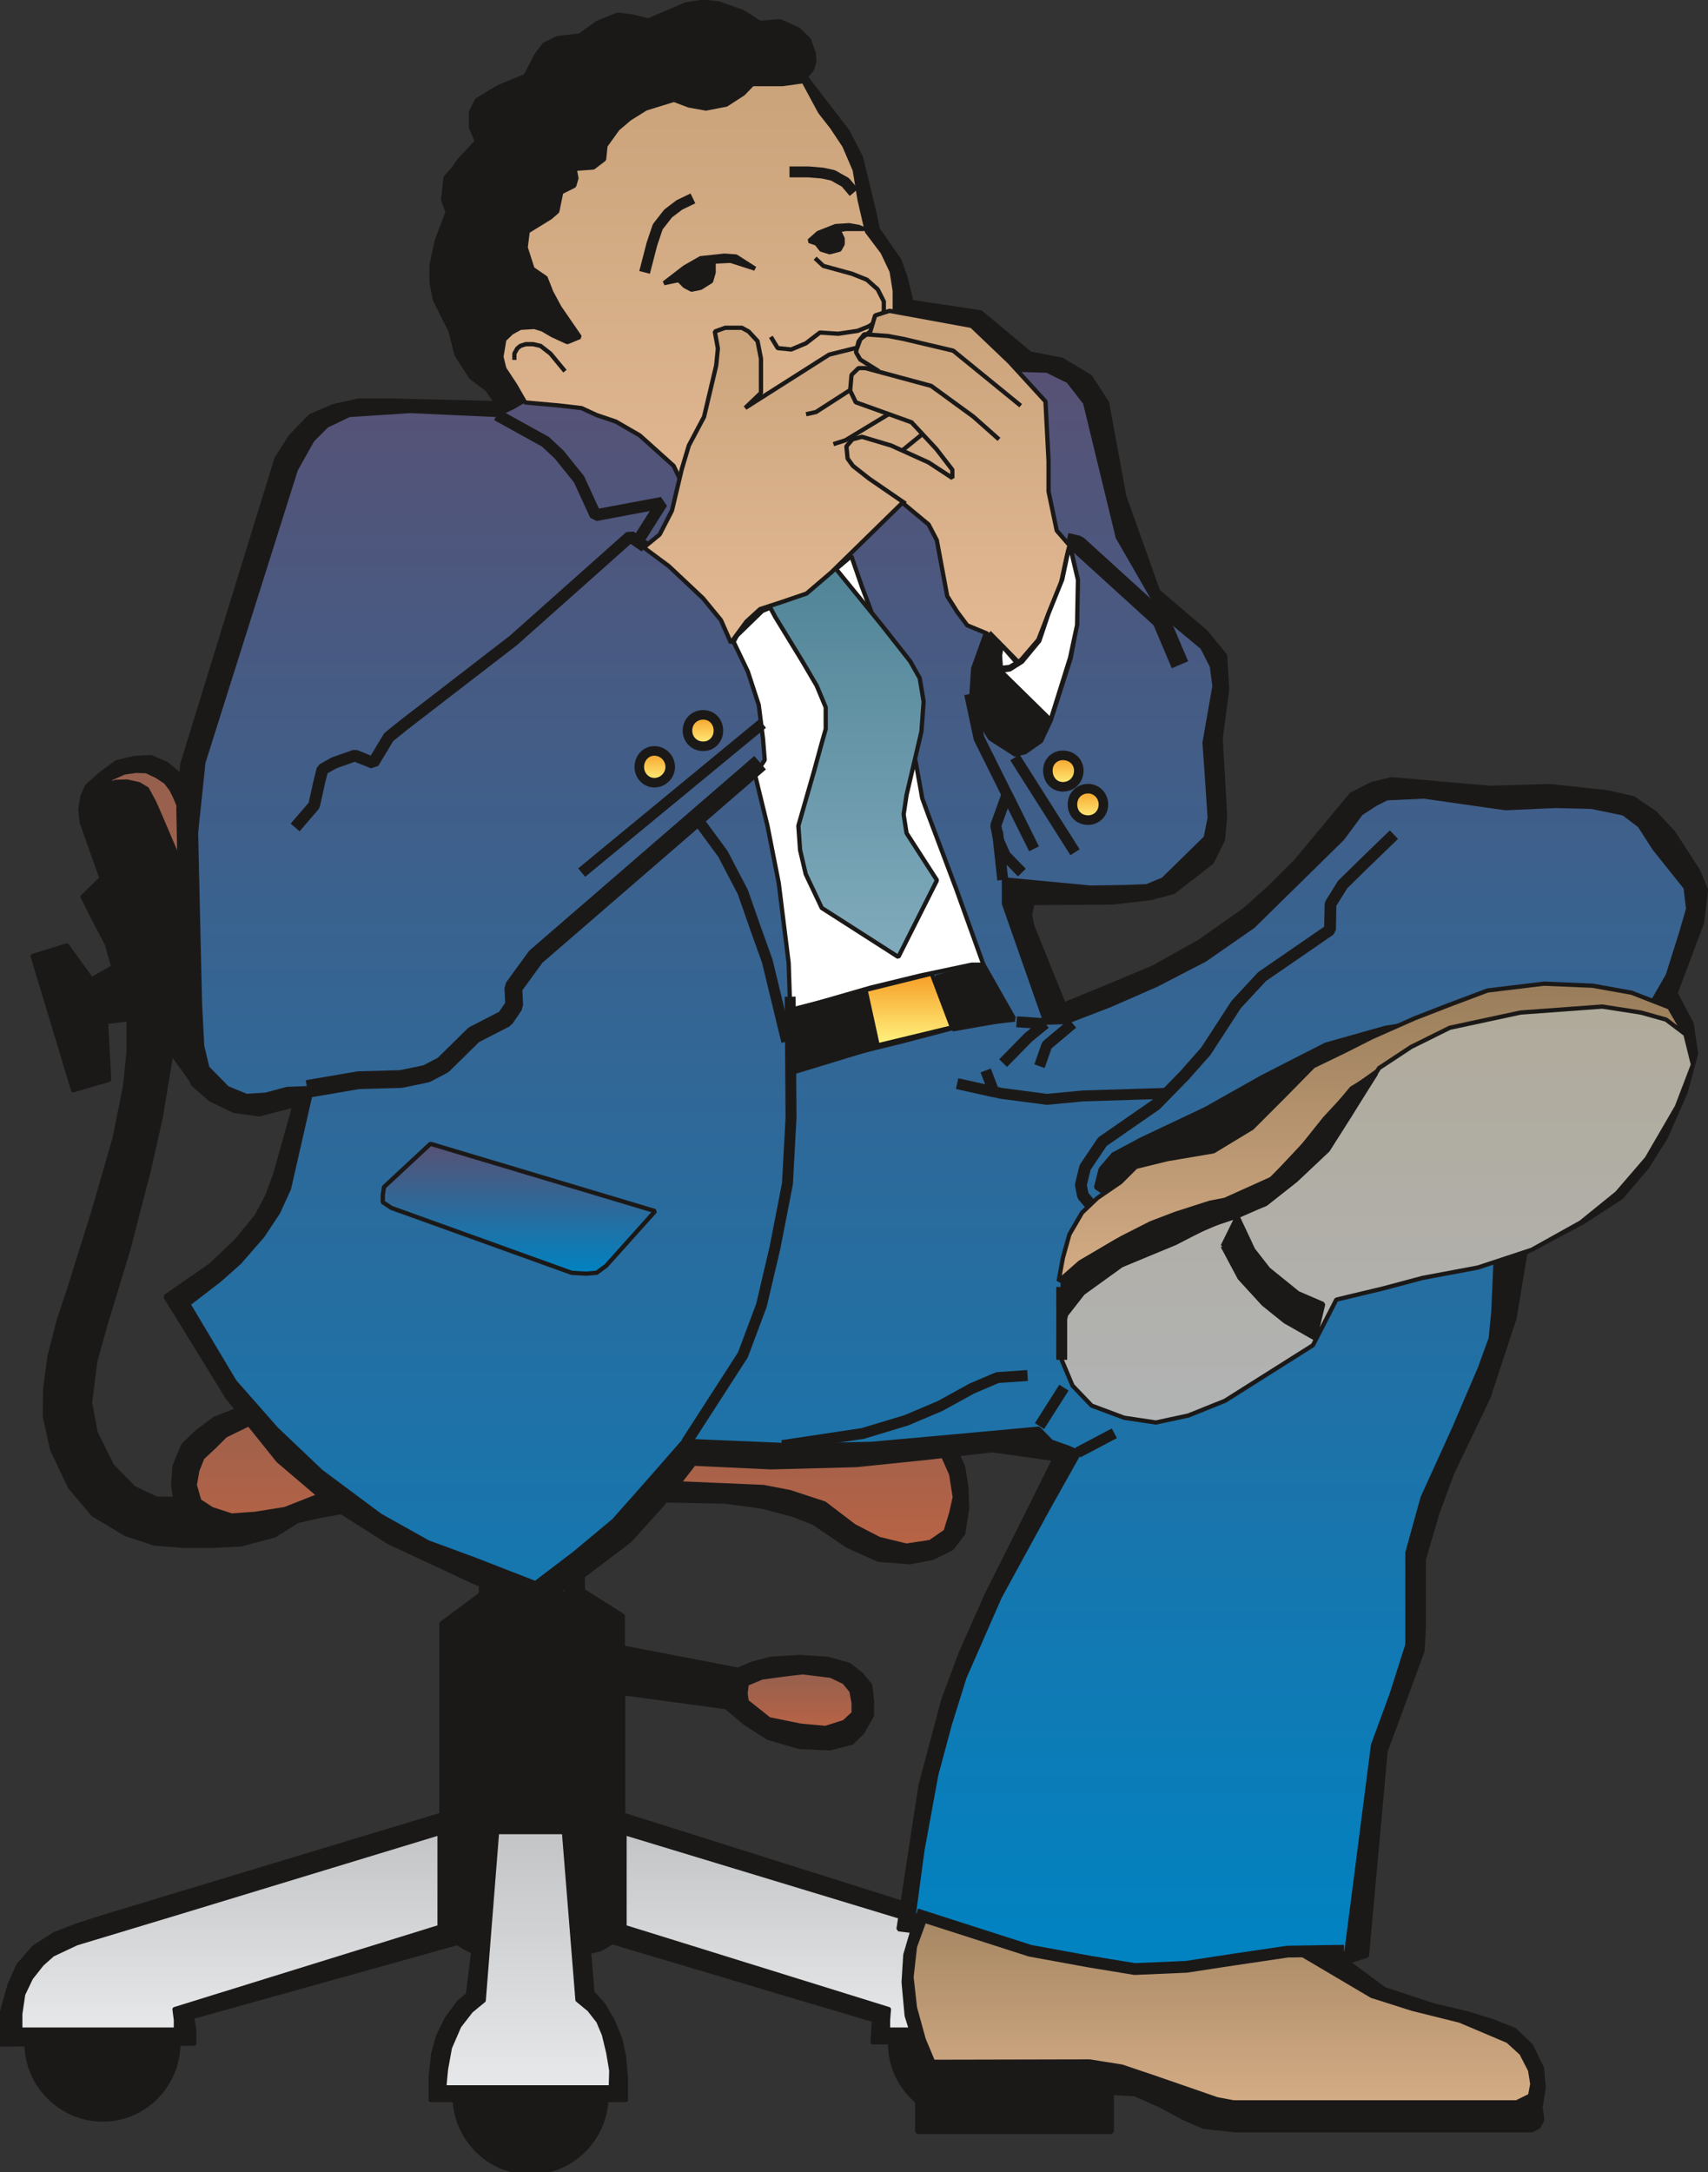 <svg xmlns="http://www.w3.org/2000/svg" xml:space="preserve" width="99.95mm" height="127.1mm" fill-rule="evenodd" stroke-linejoin="round" stroke-width="28.222" preserveAspectRatio="xMidYMid" version="1.2" viewBox="0 0 9995 12710"><rect x="0" y="0" width="9995" height="12710" fill="#333333" stroke="none"/><defs class="ClipPathGroup"><clipPath id="a" clipPathUnits="userSpaceOnUse"><path d="M0 0h9995v12710H0z"/></clipPath></defs><g class="SlideGroup"><g class="Slide" clip-path="url(#a)"><g class="Page"><g class="com.sun.star.drawing.ClosedBezierShape"><path fill="none" d="M156 11510h888v893H156z" class="BoundingBox"/><defs><linearGradient id="b" x1="599" x2="599" y1="12401" y2="11511" gradientUnits="userSpaceOnUse"><stop offset="0" style="stop-color:#1b1918"/><stop offset="1" style="stop-color:#1b1918"/></linearGradient></defs><path d="m1042 11956-2 45-7 44-11 43-15 41-18 39-22 36-26 35-28 31-32 29-33 26-37 22-38 19-41 15-42 11-43 7-45 2-45-2-44-7-43-11-41-15-39-19-36-22-35-26-31-29-29-31-26-35-22-36-19-39-15-41-11-43-7-44-2-45 2-45 7-44 11-43 15-41 19-39 22-36 26-35 29-31 31-29 35-26 36-22 39-19 41-15 43-11 44-7 45-2 45 2 43 7 42 11 41 15 38 19 37 22 33 26 32 29 28 31 26 35 22 36 18 39 15 41 11 43 7 44 2 45Z" style="fill:url(#b)"/><path fill="none" stroke="#1B1918" d="M1042 11956c0 245-198 445-440 445-245 0-445-200-445-445s200-445 445-445c242 0 440 200 440 445Z"/></g><g class="com.sun.star.drawing.ClosedBezierShape"><path fill="none" d="M5209 11510h890v893h-890z" class="BoundingBox"/><defs><linearGradient id="c" x1="5653" x2="5653" y1="12401" y2="11511" gradientUnits="userSpaceOnUse"><stop offset="0" style="stop-color:#1b1918"/><stop offset="1" style="stop-color:#1b1918"/></linearGradient></defs><path d="m6097 11956-2 45-7 44-11 43-15 41-18 39-23 36-25 35-28 31-32 29-34 26-36 22-39 19-41 15-42 11-44 7-45 2-45-2-44-7-43-11-41-15-39-19-36-22-35-26-31-29-29-31-26-35-22-36-19-39-15-41-11-43-7-44-2-45 2-45 7-44 11-43 15-41 19-39 22-36 26-35 29-31 31-29 35-26 36-22 39-19 41-15 43-11 44-7 45-2 45 2 44 7 42 11 41 15 39 19 36 22 34 26 32 29 28 31 25 35 23 36 18 39 15 41 11 43 7 44 2 45Z" style="fill:url(#c)"/><path fill="none" stroke="#1B1918" d="M6097 11956c0 245-198 445-442 445-245 0-445-200-445-445s200-445 445-445c244 0 442 200 442 445Z"/></g><g class="com.sun.star.drawing.ClosedBezierShape"><path fill="none" d="M2661 11823h888v890h-888z" class="BoundingBox"/><defs><linearGradient id="d" x1="3104" x2="3104" y1="12710" y2="11823" gradientUnits="userSpaceOnUse"><stop offset="0" style="stop-color:#1b1918"/><stop offset="1" style="stop-color:#1b1918"/></linearGradient></defs><path d="m3547 12265-2 45-7 45-11 42-15 41-18 39-23 37-25 34-29 32-31 29-34 25-37 23-38 19-41 15-43 11-44 7-45 2-45-2-44-7-42-11-41-15-39-19-36-23-34-25-31-29-29-32-25-34-23-37-18-39-15-41-11-42-7-45-2-45 2-45 7-44 11-42 15-40 18-39 23-36 25-34 29-32 31-28 34-26 36-22 39-18 41-15 42-11 44-7 45-2 45 2 44 7 43 11 41 15 38 18 37 22 34 26 31 28 29 32 25 34 23 36 18 39 15 40 11 42 7 44 2 45Z" style="fill:url(#d)"/><path fill="none" stroke="#1B1918" d="M3547 12265c0 245-198 446-443 446-244 0-442-201-442-446 0-243 198-441 442-441 245 0 443 198 443 441Z"/></g><g class="com.sun.star.drawing.PolyPolygonShape"><path fill="none" d="M-1 8584h6186v3705H-1z" class="BoundingBox"/><defs><linearGradient id="e" x1="3091" x2="3091" y1="12287" y2="8585" gradientUnits="userSpaceOnUse"><stop offset="0" style="stop-color:#1b1918"/><stop offset="1" style="stop-color:#1b1918"/></linearGradient></defs><path d="m0 11962 10-178 48-170 51-114 91-104 120-77 132-51 152-49 1981-599V9501l231-172v-744h593v723l234 148v186l676 130 86-36 107-28 167-10 163 10 127 36 71 56 51 63 10 92v83l-56 99-61 59-127 33-178-8-183-53-134-86-112-94-605-82v714l2213 699 114 51 71 66 69 94 40 94 23 99 8 84v142H5108l8-129-1534-457-66 40-71 18 20 239 64 71 55 94 44 107 22 101 11 127v127H2522v-134l15-137 28-100 51-104 71-96 53-43 31-252-54-28-40-25-1555 434 13 76v79l-1135 5Z" style="fill:url(#e)"/><path fill="none" stroke="#1B1918" d="m0 11962 10-178 48-170 51-114 91-104 120-77 132-51 152-49 1981-599V9501l231-172v-744h593v723l234 148v186l676 130 86-36 107-28 167-10 163 10 127 36 71 56 51 63 10 92v83l-56 99-61 59-127 33-178-8-183-53-134-86-112-94-605-82v714l2213 699 114 51 71 66 69 94 40 94 23 99 8 84v142H5108l8-129-1534-457-66 40-71 18 20 239 64 71 55 94 44 107 22 101 11 127v127H2522v-134l15-137 28-100 51-104 71-96 53-43 31-252-54-28-40-25-1555 434 13 76v79l-1135 5Z"/></g><g class="com.sun.star.drawing.PolyPolygonShape"><path fill="none" d="M192 4431h5468v4711H192z" class="BoundingBox"/><defs><linearGradient id="f" x1="2925" x2="2925" y1="9140" y2="4432" gradientUnits="userSpaceOnUse"><stop offset="0" style="stop-color:#1b1918"/><stop offset="1" style="stop-color:#1b1918"/></linearGradient></defs><path d="m596 5140-116-328-8-78 13-76 25-56 79-71 94-69 104-25 96-5 92 40 71 59 51 78 40 64 492 1182 40 157v122l-28 87-43 78-82 84-92 51-81 8-68-8-64-23-61-51-147-203-28 160-36 221-71 315-63 241-54 211-134 440-61 219-31 244 33 175 97 196 127 129 134 64h112l-13-79 8-114 51-122 76-74 109-81 242-94 270-81 264-59 396-51 584-43 686-24 475 24 397 28 298 51 180 46 157 58 130 61 104 76 125 137 68 155 18 115 5 124-23 147-66 87-114 56-132 25-183-15-180-81-199-135-119-46-178-48-222-30-406-8-539-13-655 21-444 25-336 61-122 28-134 84-197 53-178 8h-152l-173-13-170-56-190-114-135-160-104-219-43-193 2-162 26-192 53-206 58-175 143-455 127-441 61-303 20-198v-195l-135 17 18 338-208 61-236-783 198-61 144 199 130-74-38-135-81-155-61-122 111-107Z" style="fill:url(#f)"/><path fill="none" stroke="#1B1918" d="m596 5140-116-328-8-78 13-76 25-56 79-71 94-69 104-25 96-5 92 40 71 59 51 78 40 64 492 1182 40 157v122l-28 87-43 78-82 84-92 51-81 8-68-8-64-23-61-51-147-203-28 160-36 221-71 315-63 241-54 211-134 440-61 219-31 244 33 175 97 196 127 129 134 64h112l-13-79 8-114 51-122 76-74 109-81 242-94 270-81 264-59 396-51 584-43 686-24 475 24 397 28 298 51 180 46 157 58 130 61 104 76 125 137 68 155 18 115 5 124-23 147-66 87-114 56-132 25-183-15-180-81-199-135-119-46-178-48-222-30-406-8-539-13-655 21-444 25-336 61-122 28-134 84-197 53-178 8h-152l-173-13-170-56-190-114-135-160-104-219-43-193 2-162 26-192 53-206 58-175 143-455 127-441 61-303 20-198v-195l-135 17 18 338-208 61-236-783 198-61 144 199 130-74-38-135-81-155-61-122 111-107Z"/></g><g class="com.sun.star.drawing.PolyPolygonShape"><path fill="none" d="M601 4508h987v1856H601z" class="BoundingBox"/><defs><linearGradient id="g" x1="1094" x2="1094" y1="6361" y2="4508" gradientUnits="userSpaceOnUse"><stop offset="0" style="stop-color:#b86345"/><stop offset="1" style="stop-color:#95604e"/></linearGradient></defs><path d="m602 4602 76-25 66-2 68 15 47 28 41 76 25 56 532 1246 18 77 10 66-10 48-10 51-44 56-63 68 129-84 44-48 33-58 17-61 5-56-7-69-23-71-532-1257-20-40-33-43-54-36-60-28-62-2-69 10-74 33-50 50Z" style="fill:url(#g)"/><path fill="none" stroke="#1B1918" d="m602 4602 76-25 66-2 68 15 47 28 41 76 25 56 532 1246 18 77 10 66-10 48-10 51-44 56-63 68 129-84 44-48 33-58 17-61 5-56-7-69-23-71-532-1257-20-40-33-43-54-36-60-28-62-2-69 10-74 33-50 50Z"/></g><g class="com.sun.star.drawing.PolyPolygonShape"><path fill="none" d="M1137 8056h4454v992H1137z" class="BoundingBox"/><defs><linearGradient id="h" x1="3363" x2="3363" y1="9045" y2="8056" gradientUnits="userSpaceOnUse"><stop offset="0" style="stop-color:#b86345"/><stop offset="1" style="stop-color:#95604e"/></linearGradient></defs><path d="m1183 8529-30 75-15 86 27 94 74 48 117 38 137-10 175-28 193-76 219-43 358-28 785-8h643l602 26 155 30 201 66 173 132 147 76 160 39 140-21 91-63 33-107 21-94-21-135-53-120-84-112-117-86-259-107-178-51-216-43-348-35-342-15-374 5-435 10-384 18-376 43-312 35-328 71-284 82-160 78-66 66-69 64Z" style="fill:url(#h)"/><path fill="none" stroke="#1B1918" d="m1183 8529-30 75-15 86 27 94 74 48 117 38 137-10 175-28 193-76 219-43 358-28 785-8h643l602 26 155 30 201 66 173 132 147 76 160 39 140-21 91-63 33-107 21-94-21-135-53-120-84-112-117-86-259-107-178-51-216-43-348-35-342-15-374 5-435 10-384 18-376 43-312 35-328 71-284 82-160 78-66 66-69 64Z"/></g><g class="com.sun.star.drawing.PolyPolygonShape"><path fill="none" d="M4360 9783h639v332h-639z" class="BoundingBox"/><defs><linearGradient id="i" x1="4679" x2="4679" y1="10112" y2="9783" gradientUnits="userSpaceOnUse"><stop offset="0" style="stop-color:#b86345"/><stop offset="1" style="stop-color:#95604e"/></linearGradient></defs><path d="m4594 9796-134 18-92 38-7 57 7 48 132 105 187 38 144 13 110-35 56-52v-61l-13-71-43-52-79-38-165-20-103 12Z" style="fill:url(#i)"/><path fill="none" stroke="#1B1918" d="m4594 9796-134 18-92 38-7 57 7 48 132 105 187 38 144 13 110-35 56-52v-61l-13-71-43-52-79-38-165-20-103 12Z"/></g><g class="com.sun.star.drawing.PolyPolygonShape"><path fill="none" d="M2920 8762h400v596h-400z" class="BoundingBox"/><defs><linearGradient id="j" x1="3119" x2="3119" y1="9355" y2="8762" gradientUnits="userSpaceOnUse"><stop offset="0" style="stop-color:#e7e8e9"/><stop offset="1" style="stop-color:#c2c4c6"/></linearGradient></defs><path d="M2921 8783v540l38 21 73 12h123l120-20 43-20v-546l-64-5-86-2h-100l-92 2-55 18Z" style="fill:url(#j)"/><path fill="none" stroke="#1B1918" d="M2921 8783v540l38 21 73 12h123l120-20 43-20v-546l-64-5-86-2h-100l-92 2-55 18Z"/></g><g class="com.sun.star.drawing.PolyPolygonShape"><path fill="none" d="M116 10723h2460v1157H116z" class="BoundingBox"/><defs><linearGradient id="k" x1="1345" x2="1345" y1="11878" y2="10724" gradientUnits="userSpaceOnUse"><stop offset="0" style="stop-color:#e7e8e9"/><stop offset="1" style="stop-color:#c2c4c6"/></linearGradient></defs><path d="m2574 10724-1508 459-619 187-140 66-63 56-64 81-46 96-17 115v94h914v-59l-8-61 1551-481v-553Z" style="fill:url(#k)"/><path fill="none" stroke="#1B1918" d="m2574 10724-1508 459-619 187-140 66-63 56-64 81-46 96-17 115v94h914v-59l-8-61 1551-481v-553Z"/></g><g class="com.sun.star.drawing.PolyPolygonShape"><path fill="none" d="M2597 10718h984v1500h-984z" class="BoundingBox"/><defs><linearGradient id="l" x1="3088" x2="3088" y1="12215" y2="10718" gradientUnits="userSpaceOnUse"><stop offset="0" style="stop-color:#e7e8e9"/><stop offset="1" style="stop-color:#c2c4c6"/></linearGradient></defs><path d="m2598 12216 10-107 23-127 55-127 69-89 74-61 78-986h395l79 983 68 56 54 69 33 79 25 104 18 106-3 100h-978Z" style="fill:url(#l)"/><path fill="none" stroke="#1B1918" d="m2598 12216 10-107 23-127 55-127 69-89 74-61 78-986h395l79 983 68 56 54 69 33 79 25 104 18 106-3 100h-978Z"/></g><g class="com.sun.star.drawing.PolyPolygonShape"><path fill="none" d="M3652 10723h2460v1157H3652z" class="BoundingBox"/><defs><linearGradient id="m" x1="4881" x2="4881" y1="11878" y2="10724" gradientUnits="userSpaceOnUse"><stop offset="0" style="stop-color:#e7e8e9"/><stop offset="1" style="stop-color:#c2c4c6"/></linearGradient></defs><path d="m3653 10724 1512 459 612 187 145 66 58 56 64 81 48 96 18 115v94h-915v-59l5-61-1547-481v-553Z" style="fill:url(#m)"/><path fill="none" stroke="#1B1918" d="m3653 10724 1512 459 612 187 145 66 58 56 64 81 48 96 18 115v94h-915v-59l5-61-1547-481v-553Z"/></g><g class="com.sun.star.drawing.PolyPolygonShape"><path fill="none" d="M955-3h9042v12492H955z" class="BoundingBox"/><defs><linearGradient id="n" x1="5475" x2="5475" y1="12474" y2="9" gradientUnits="userSpaceOnUse"><stop offset="0" style="stop-color:#1b1918"/><stop offset="1" style="stop-color:#1b1918"/></linearGradient></defs><path d="m4752 406 13-46-3-48-28-79-63-61-107-48-117 10-101-64-140-50-91-10-99 15-221 94-97-23-84-10-119 48-102 74-132 15-76 38-46 61-63 122-160 66-125 76-35 69v91l35 81-104 112-33 48-46 51-15 130 26 73-64 171-30 142v99l20 101 91 181 36 142 84 130 96 73 54 79-623-15h-185l-148 33-134 58-114 117-84 132-551 1787-23 261 30 1476 54 135 104 91 137 66 147 21 208-54-114 407-48 129-61 114-119 145-150 142-264 183 363 590 297 370 305 260 343 218 495 231 361 148 289-189 264-200 188-208 188-242 450 21 498-13 419-43 379-44 198 28 165 23-177 358-216 430-155 349-102 274-133 500-129 841 81 10-41 140-10 160 18 196 56 180 25 89-20 81v330h1139v-228l134 7 155 69 132 71 117 51 181 20h1739l39-20 22-41-10-71 18-117-10-114-64-132-96-92-125-50-149-46-196-46-292-96-216-160 114-36 109-1196 216-587 8-135v-402l79-269 86-234 213-444 153-465 63-381 336-178 226-147 150-176 111-177 115-262 61-226-26-175-94-178 155-414 23-191-48-114-143-221-106-114-127-87-155-35-333-36-355 10-572-50-117 28-119 61-325 391-150 150-150 134-264 186-272 152-297 124-224 92-185-457-13-66 13-71 465-3 223-25 137-36 226-175 64-130 13-139-26-455 38-287-12-198-112-137-280-239-198-555-101-549-99-152-165-99-186-36-289-241-405-61-36-145-35-99-127-183-18-88-53-221-28-112-77-150-246-320 38-43Z" style="fill:url(#n)"/><path fill="none" stroke="#1B1918" stroke-linejoin="bevel" stroke-width="25" d="m4752 406 13-46-3-48-28-79-63-61-107-48-117 10-101-64-140-50-91-10-99 15-221 94-97-23-84-10-119 48-102 74-132 15-76 38-46 61-63 122-160 66-125 76-35 69v91l35 81-104 112-33 48-46 51-15 130 26 73-64 171-30 142v99l20 101 91 181 36 142 84 130 96 73 54 79-623-15h-185l-148 33-134 58-114 117-84 132-551 1787-23 261 30 1476 54 135 104 91 137 66 147 21 208-54-114 407-48 129-61 114-119 145-150 142-264 183 363 590 297 370 305 260 343 218 495 231 361 148 289-189 264-200 188-208 188-242 450 21 498-13 419-43 379-44 198 28 165 23-177 358-216 430-155 349-102 274-133 500-129 841 81 10-41 140-10 160 18 196 56 180 25 89-20 81v330h1139v-228l134 7 155 69 132 71 117 51 181 20h1739l39-20 22-41-10-71 18-117-10-114-64-132-96-92-125-50-149-46-196-46-292-96-216-160 114-36 109-1196 216-587 8-135v-402l79-269 86-234 213-444 153-465 63-381 336-178 226-147 150-176 111-177 115-262 61-226-26-175-94-178 155-414 23-191-48-114-143-221-106-114-127-87-155-35-333-36-355 10-572-50-117 28-119 61-325 391-150 150-150 134-264 186-272 152-297 124-224 92-185-457-13-66 13-71 465-3 223-25 137-36 226-175 64-130 13-139-26-455 38-287-12-198-112-137-280-239-198-555-101-549-99-152-165-99-186-36-289-241-405-61-36-145-35-99-127-183-18-88-53-221-28-112-77-150-246-320 38-43Z"/></g><g class="com.sun.star.drawing.PolyPolygonShape"><path fill="none" d="M5321 10919h3660v1397H5321z" class="BoundingBox"/><defs><linearGradient id="o" x1="7150" x2="7150" y1="12302" y2="10932" gradientUnits="userSpaceOnUse"><stop offset="0" style="stop-color:#d4ac85"/><stop offset="1" style="stop-color:#997d5a"/></linearGradient></defs><path d="m5572 10932-145 259-73 200-20 178 20 179 51 185 55 132 917-2 188 30 181 61 376 130 95 18h1658l79-39 13-68-13-81-51-99-79-72-281-119-277-69-239-76-594-351-1861-396Z" style="fill:url(#o)"/><path fill="none" stroke="#1B1918" stroke-linejoin="bevel" stroke-width="25" d="m5572 10932-145 259-73 200-20 178 20 179 51 185 55 132 917-2 188 30 181 61 376 130 95 18h1658l79-39 13-68-13-81-51-99-79-72-281-119-277-69-239-76-594-351-1861-396Z"/></g><g class="com.sun.star.drawing.PolyPolygonShape"><path fill="none" d="M1089 2075h8804v9459H1089z" class="BoundingBox"/><defs><linearGradient id="p" x1="5490" x2="5490" y1="11520" y2="2088" gradientUnits="userSpaceOnUse"><stop offset="0" style="stop-color:#0083c2"/><stop offset="1" style="stop-color:#585174"/></linearGradient></defs><path d="m3007 2380-100 48-505-23-358 23-132 63-84 84-97 173-541 1714-43 412 23 998 13 249 30 127 117 119 112 46 112-7 127-34 144-5-134 588-64 140-91 137-135 155-117 104-182 140 271 454 244 277 262 249 345 257 280 157 269 99 360 140 230-175 229-191 231-261 180-206 663 28 434-10 620-56 358-33 74 76 94 33 71 30-183 326-284 520-206 470-86 275-79 294-81 442-51 379 406 137 369 96 469 82 369-11 432-71 215-20 271 13 157-1220 109-297 92-289v-539l89-322 185-407 150-350 64-176 15-154 20-455 752-1083 249-432 76-241 43-148-15-124-183-229-86-134-94-71-188-39-211-5-292 13-478-68-216 10-66 33-86 56-109 147-522 513-282 196-284 147-272 119-257 99-119 3-244-696v-142l506 48 203-3 127-5 96-40 249-244 23-117-15-226-15-213 58-331-15-116-56-110-155-129-119-132-221-384-191-787-99-127-124-61-2632-81-488 292Z" style="fill:url(#p)"/><path fill="none" stroke="#1B1918" stroke-linejoin="bevel" stroke-width="25" d="m3007 2380-100 48-505-23-358 23-132 63-84 84-97 173-541 1714-43 412 23 998 13 249 30 127 117 119 112 46 112-7 127-34 144-5-134 588-64 140-91 137-135 155-117 104-182 140 271 454 244 277 262 249 345 257 280 157 269 99 360 140 230-175 229-191 231-261 180-206 663 28 434-10 620-56 358-33 74 76 94 33 71 30-183 326-284 520-206 470-86 275-79 294-81 442-51 379 406 137 369 96 469 82 369-11 432-71 215-20 271 13 157-1220 109-297 92-289v-539l89-322 185-407 150-350 64-176 15-154 20-455 752-1083 249-432 76-241 43-148-15-124-183-229-86-134-94-71-188-39-211-5-292 13-478-68-216 10-66 33-86 56-109 147-522 513-282 196-284 147-272 119-257 99-119 3-244-696v-142l506 48 203-3 127-5 96-40 249-244 23-117-15-226-15-213 58-331-15-116-56-110-155-129-119-132-221-384-191-787-99-127-124-61-2632-81-488 292Z"/></g><g class="com.sun.star.drawing.PolyPolygonShape"><path fill="none" d="M4280 3241h1489v2687H4280z" class="BoundingBox"/><defs><linearGradient id="q" x1="5024" x2="5024" y1="5914" y2="3254" gradientUnits="userSpaceOnUse"><stop offset="0" style="stop-color:#fff"/><stop offset="1" style="stop-color:#fff"/></linearGradient></defs><path d="m4982 3254-92 78-180 150-202 64-76 40-86 69-53 101 83 173 64 196 25 198 10 124-17 26-38 68 71 291 66 335 58 467 8 237 5 43 468-135 292-71 298-63h69l-160-445-155-411-43-117-39-217-262-884-53-140-61-177Z" style="fill:url(#q)"/><path fill="none" stroke="#1B1918" stroke-linejoin="bevel" stroke-width="25" d="m4982 3254-92 78-180 150-202 64-76 40-86 69-53 101 83 173 64 196 25 198 10 124-17 26-38 68 71 291 66 335 58 467 8 237 5 43 468-135 292-71 298-63h69l-160-445-155-411-43-117-39-217-262-884-53-140-61-177Z"/></g><g class="com.sun.star.drawing.PolyPolygonShape"><path fill="none" d="M2921 462h2329v3305H2921z" class="BoundingBox"/><defs><linearGradient id="r" x1="4085" x2="4085" y1="3753" y2="475" gradientUnits="userSpaceOnUse"><stop offset="0" style="stop-color:#e8be98"/><stop offset="1" style="stop-color:#caa37b"/></linearGradient></defs><path d="m4702 475-122 17h-177l-54 56-99 64-119 23-100-18-87-33-165 51-96 60-69 59-71 99-8 79-63 48-109 8 10 55-13 44-76 38-23 112-40 35-133 82-12 94 40 125 77 53 33 84 48 89 119 173-73 30-89-41-56-33-48-15-82 5-51 28-43 41-17 101 17 69 64 97 58 101 201 18 129 15 89 41 112 38 140 81 198 178 142 298 194 729 183-178 56-23 206-76 170-145 48-215 295-1297v-117l-18-114-53-112-92-122-43-186-28-173-61-142-71-107-71-91-97-180Z" style="fill:url(#r)"/><path fill="none" stroke="#1B1918" stroke-linejoin="bevel" stroke-width="25" d="m4702 475-122 17h-177l-54 56-99 64-119 23-100-18-87-33-165 51-96 60-69 59-71 99-8 79-63 48-109 8 10 55-13 44-76 38-23 112-40 35-133 82-12 94 40 125 77 53 33 84 48 89 119 173-73 30-89-41-56-33-48-15-82 5-51 28-43 41-17 101 17 69 64 97 58 101 201 18 129 15 89 41 112 38 140 81 198 178 142 298 194 729 183-178 56-23 206-76 170-145 48-215 295-1297v-117l-18-114-53-112-92-122-43-186-28-173-61-142-71-107-71-91-97-180Z"/></g><g class="com.sun.star.drawing.PolyPolygonShape"><path fill="none" d="M4341 3198h1156v2416H4341z" class="BoundingBox"/><defs><linearGradient id="s" x1="4918" x2="4918" y1="5599" y2="3210" gradientUnits="userSpaceOnUse"><stop offset="0" style="stop-color:#80abbc"/><stop offset="1" style="stop-color:#4e8295"/></linearGradient></defs><path d="m4536 3609 159 260 84 143 53 127v127l-23 81-46 168-91 317 10 142 33 141 94 198 448 287 226-449-178-276-17-109 17-114 87-371 13-175-23-138-56-99-166-211-364-447-442 58 182 340Z" style="fill:url(#s)"/><path fill="none" stroke="#1B1918" stroke-linejoin="bevel" stroke-width="25" d="m4536 3609 159 260 84 143 53 127v127l-23 81-46 168-91 317 10 142 33 141 94 198 448 287 226-449-178-276-17-109 17-114 87-371 13-175-23-138-56-99-166-211-364-447-442 58 182 340Z"/></g><g class="com.sun.star.drawing.PolyPolygonShape"><path fill="none" d="M6401 5946h2080v1115H6401z" class="BoundingBox"/><defs><linearGradient id="t" x1="7440" x2="7440" y1="7047" y2="5959" gradientUnits="userSpaceOnUse"><stop offset="0" style="stop-color:#1b1918"/><stop offset="1" style="stop-color:#1b1918"/></linearGradient></defs><path d="m6441 6841 74-86 163-87 378-179 328-185 374-191 351-99 358-55-1314 907-590 181-149-99 27-107Z" style="fill:url(#t)"/><path fill="none" stroke="#1B1918" stroke-linejoin="bevel" stroke-width="25" d="m6441 6841 74-86 163-87 378-179 328-185 374-191 351-99 358-55-1314 907-590 181-149-99 27-107Z"/></g><g class="com.sun.star.drawing.PolyPolygonShape"><path fill="none" d="M6182 5743h3688v1768H6182z" class="BoundingBox"/><defs><linearGradient id="u" x1="8025" x2="8025" y1="7496" y2="5755" gradientUnits="userSpaceOnUse"><stop offset="0" style="stop-color:#d4ac85"/><stop offset="1" style="stop-color:#997d5a"/></linearGradient></defs><path d="m8027 6070-156 79-186 90-175 178-183 183-226 137-271 46-183 45-89 89-137 94-89 85-74 127-38 137-25 137 124-109 216-127 211-101 216-77 213-56 251-115 163-162 163-204 162-175 174-124 1768-202-87-150-221-86-228-41-285-12-330 40-229 86-198 77-251 111Z" style="fill:url(#u)"/><path fill="none" stroke="#1B1918" stroke-linejoin="bevel" stroke-width="25" d="m8027 6070-156 79-186 90-175 178-183 183-226 137-271 46-183 45-89 89-137 94-89 85-74 127-38 137-25 137 124-109 216-127 211-101 216-77 213-56 251-115 163-162 163-204 162-175 174-124 1768-202-87-150-221-86-228-41-285-12-330 40-229 86-198 77-251 111Z"/></g><g class="com.sun.star.drawing.PolyPolygonShape"><path fill="none" d="M6200 5877h3721v2461H6200z" class="BoundingBox"/><defs><linearGradient id="v" x1="8060" x2="8060" y1="8324" y2="5890" gradientUnits="userSpaceOnUse"><stop offset="0" style="stop-color:#b1b3b4"/><stop offset="1" style="stop-color:#b0aa9a"/></linearGradient></defs><path d="m7063 7176-182 96-318 132-226 163-99 127-25 114v150l63 150 112 117 190 71 186 28 190-41 214-86 515-325 137-267 276-66 228-61 325-61 315-104 287-160 211-171 175-203 176-303 94-246-44-178-114-86-147-41-226-35-478 35-414 89-226 112-188 124-173 280-127 200-186 175-175 138-168 74-178 59Z" style="fill:url(#v)"/><path fill="none" stroke="#1B1918" stroke-linejoin="bevel" stroke-width="25" d="m7063 7176-182 96-318 132-226 163-99 127-25 114v150l63 150 112 117 190 71 186 28 190-41 214-86 515-325 137-267 276-66 228-61 325-61 315-104 287-160 211-171 175-203 176-303 94-246-44-178-114-86-147-41-226-35-478 35-414 89-226 112-188 124-173 280-127 200-186 175-175 138-168 74-178 59Z"/></g><g class="com.sun.star.drawing.PolyPolygonShape"><path fill="none" d="M7142 7104h615v742h-615z" class="BoundingBox"/><defs><linearGradient id="w" x1="7449" x2="7449" y1="7831" y2="7116" gradientUnits="userSpaceOnUse"><stop offset="0" style="stop-color:#1b1918"/><stop offset="1" style="stop-color:#1b1918"/></linearGradient></defs><path d="m7155 7292 99 186 140 153 127 102 174 99 48-201-148-64-173-140-89-114-92-196-86 175Z" style="fill:url(#w)"/><path fill="none" stroke="#1B1918" stroke-linejoin="bevel" stroke-width="25" d="m7155 7292 99 186 140 153 127 102 174 99 48-201-148-64-173-140-89-114-92-196-86 175Z"/></g><g class="com.sun.star.drawing.PolyPolygonShape"><path fill="none" d="M4610 5786h531v508h-531z" class="BoundingBox"/><defs><linearGradient id="x" x1="4875" x2="4875" y1="6279" y2="5798" gradientUnits="userSpaceOnUse"><stop offset="0" style="stop-color:#1b1918"/><stop offset="1" style="stop-color:#1b1918"/></linearGradient></defs><path d="m4623 5910 436-111 68 328-502 153-2-370Z" style="fill:url(#x)"/><path fill="none" stroke="#1B1918" stroke-linejoin="bevel" stroke-width="25" d="m4623 5910 436-111 68 328-502 153-2-370Z"/></g><g class="com.sun.star.drawing.PolyPolygonShape"><path fill="none" d="M5463 5628h485v409h-485z" class="BoundingBox"/><defs><linearGradient id="y" x1="5705" x2="5705" y1="6023" y2="5641" gradientUnits="userSpaceOnUse"><stop offset="0" style="stop-color:#1b1918"/><stop offset="1" style="stop-color:#1b1918"/></linearGradient></defs><path d="m5476 5719 101 304 357-63-181-319-277 78Z" style="fill:url(#y)"/><path fill="none" stroke="#1B1918" stroke-linejoin="bevel" stroke-width="25" d="m5476 5719 101 304 357-63-181-319-277 78Z"/></g><g fill="none" class="com.sun.star.drawing.PolyLineShape"><path d="M4620 5953h1334v335H4620z" class="BoundingBox"/><path stroke="#1B1918" stroke-linejoin="bevel" stroke-width="25" d="m4633 6274 328-102 325-80 347-91 307-35"/></g><g fill="none" class="com.sun.star.drawing.PolyLineShape"><path d="M5569 6231h1285v235H5569z" class="BoundingBox"/><path stroke="#1B1918" stroke-linejoin="bevel" stroke-width="64" d="m5768 6264 48 125-215-48 259 57 266 35 212-20 483-15"/></g><g fill="none" class="com.sun.star.drawing.PolyLineShape"><path d="M6290 4849h1903v2234H6290z" class="BoundingBox"/><path stroke="#1B1918" stroke-linejoin="bevel" stroke-width="69" d="m8157 4884-186 180-114 112-71 114-3 151-398 274-151 163-178 274-124 140-168 172-313 217-101 150-25 102 12 63 43 51"/></g><g fill="none" class="com.sun.star.drawing.PolyLineShape"><path d="M4545 8017h1501v475H4545z" class="BoundingBox"/><path stroke="#1B1918" stroke-linejoin="bevel" stroke-width="64" d="m4577 8459 472-71 255-77 198-84 185-102 150-64 176-12"/></g><g fill="none" class="com.sun.star.drawing.PolyLineShape"><path d="M3984 5800h679v2675h-679z" class="BoundingBox"/><path stroke="#1B1918" stroke-linejoin="bevel" stroke-width="64" d="m4624 5832 5 709-21 386-73 374-79 337-109 291-331 513"/></g><g fill="none" class="com.sun.star.drawing.PolyLineShape"><path d="M4045 4756h592v1372h-592z" class="BoundingBox"/><path stroke="#1B1918" stroke-linejoin="bevel" stroke-width="64" d="m4077 4788 153 208 117 224 73 209 70 195 58 240 56 231"/></g><g fill="none" class="com.sun.star.drawing.PolyLineShape"><path d="M1692 3104h2119v1774H1692z" class="BoundingBox"/><path stroke="#1B1918" stroke-linejoin="bevel" stroke-width="69" d="m1727 4842 111-129 31-140 18-71 68-38 122-43 107 43 91-151 92-74 638-492 683-608 87 60"/></g><g fill="none" class="com.sun.star.drawing.PolyLineShape"><path d="M1746 4411h2755v2015H1746z" class="BoundingBox"/><path stroke="#1B1918" stroke-linejoin="bevel" stroke-width="104" d="M4448 4463 3135 5599l-131 180 5 104-53 78-183 94-180 177-97 51-150 31-249 7-299 51"/></g><g fill="none" class="com.sun.star.drawing.PolyLineShape"><path d="M6189 3118h769v825h-769z" class="BoundingBox"/><path stroke="#1B1918" stroke-linejoin="bevel" stroke-width="104" d="m6241 3170 66 15 487 443 111 262"/></g><g fill="none" class="com.sun.star.drawing.PolyLineShape"><path d="M5641 4029h443v1110h-443z" class="BoundingBox"/><path stroke="#1B1918" stroke-linejoin="bevel" stroke-width="64" d="m5674 4061 55 259 322 647-158-319-66 183 18 90 38 86 97 99"/></g><g fill="none" class="com.sun.star.drawing.LineShape"><path d="M5907 4400h417v620h-417z" class="BoundingBox"/><path stroke="#1B1918" stroke-linejoin="bevel" stroke-width="64" d="m5939 4432 352 555"/></g><g fill="none" class="com.sun.star.drawing.LineShape"><path d="M3372 4202h1123v937H3372z" class="BoundingBox"/><path stroke="#1B1918" stroke-linejoin="bevel" stroke-width="64" d="m4462 4234-1058 872"/></g><g fill="none" class="com.sun.star.drawing.PolyLineShape"><path d="M4588 974h442v185h-442z" class="BoundingBox"/><path stroke="#1B1918" stroke-linejoin="bevel" stroke-width="64" d="M4620 1006h112l82 7 60 13 73 41 50 59"/></g><g fill="none" class="com.sun.star.drawing.PolyLineShape"><path d="M3740 1129h348v498h-348z" class="BoundingBox"/><path stroke="#1B1918" stroke-linejoin="bevel" stroke-width="64" d="m4055 1161-79 38-66 50-61 78-34 101-43 166"/></g><g fill="none" class="com.sun.star.drawing.PolyLineShape"><path d="M4498 1498h688v561h-688z" class="BoundingBox"/><path stroke="#1B1918" stroke-linejoin="bevel" stroke-width="25" d="m4770 1511 48 45 168 46 87 35 63 56 36 71v55l-20 46-69 45-64 26-114 17-107-7-82 63-86 36-79-8-40-66"/></g><g class="com.sun.star.drawing.PolyPolygonShape"><path fill="none" d="M3873 1483h559v226h-559z" class="BoundingBox"/><defs><linearGradient id="z" x1="4152" x2="4152" y1="1694" y2="1495" gradientUnits="userSpaceOnUse"><stop offset="0" style="stop-color:#1b1918"/><stop offset="1" style="stop-color:#1b1918"/></linearGradient></defs><path d="m4418 1572-111-71-67-5-140 15-93 53-121 93 86-18 35 35 40 21 53-11 61-38 15-51v-64l99-5 143 46Z" style="fill:url(#z)"/><path fill="none" stroke="#1B1918" stroke-linejoin="bevel" stroke-width="25" d="m4418 1572-111-71-67-5-140 15-93 53-121 93 86-18 35 35 40 21 53-11 61-38 15-51v-64l99-5 143 46Z"/></g><g class="com.sun.star.drawing.PolyPolygonShape"><path fill="none" d="M4722 1305h346v185h-346z" class="BoundingBox"/><defs><linearGradient id="A" x1="4894" x2="4894" y1="1476" y2="1318" gradientUnits="userSpaceOnUse"><stop offset="0" style="stop-color:#1b1918"/><stop offset="1" style="stop-color:#1b1918"/></linearGradient></defs><path d="m5054 1340-28-12-57-10-79 5-102 40-53 47 43 15 28 36 49 15 58-15 18-33v-32l-18-38-17-10 53-8h105Z" style="fill:url(#A)"/><path fill="none" stroke="#1B1918" stroke-linejoin="bevel" stroke-width="25" d="m5054 1340-28-12-57-10-79 5-102 40-53 47 43 15 28 36 49 15 58-15 18-33v-32l-18-38-17-10 53-8h105Z"/></g><g class="com.sun.star.drawing.PolyPolygonShape"><path fill="none" d="M3754 1806h2563v2426H3754z" class="BoundingBox"/><defs><linearGradient id="B" x1="5035" x2="5035" y1="4217" y2="1818" gradientUnits="userSpaceOnUse"><stop offset="0" style="stop-color:#e8be98"/><stop offset="1" style="stop-color:#caa37b"/></linearGradient></defs><path d="m3860 3128 72-140 58-244 41-137 89-168 71-300 10-100-18-99 61-22h97l40 22 52 56 20 102v201l-92 88 491-312 165-41 18-50 58-44 28-94 84-27 481 88 221 211 211 231 18 349v178l48 229 79 91 40 181v275l-38 201-56 175-61 190-365-373-5-137-118-49-59-79-58-92-61-327-48-92-153-127-416 407-145 124-140 48-132 43-80 73-91 124-58-132-105-128-200-188-147-109 93-76Z" style="fill:url(#B)"/><path fill="none" stroke="#1B1918" stroke-linejoin="bevel" stroke-width="25" d="m3860 3128 72-140 58-244 41-137 89-168 71-300 10-100-18-99 61-22h97l40 22 52 56 20 102v201l-92 88 491-312 165-41 18-50 58-44 28-94 84-27 481 88 221 211 211 231 18 349v178l48 229 79 91 40 181v275l-38 201-56 175-61 190-365-373-5-137-118-49-59-79-58-92-61-327-48-92-153-127-416 407-145 124-140 48-132 43-80 73-91 124-58-132-105-128-200-188-147-109 93-76Z"/></g><g fill="none" class="com.sun.star.drawing.PolyLineShape"><path d="M4940 2141h920v820h-920z" class="BoundingBox"/><path stroke="#1B1918" stroke-linejoin="bevel" stroke-width="25" d="m5299 2947-214-147-94-74-31-43-7-71 35-41 56-15 171 51 219 99 139 91v-48l-94-122-145-156-326-117-33-68 8-92 41-40h40l385 104 247 180 150 133"/></g><g fill="none" class="com.sun.star.drawing.PolyLineShape"><path d="M4996 1943h991v445h-991z" class="BoundingBox"/><path stroke="#1B1918" stroke-linejoin="bevel" stroke-width="25" d="m5143 2172-109-68-25-43 15-62 33-43 139 10 90 17 292 69 395 322"/></g><g fill="none" class="com.sun.star.drawing.PolyLineShape"><path d="M4704 2268h287v170h-287z" class="BoundingBox"/><path stroke="#1B1918" stroke-linejoin="bevel" stroke-width="25" d="m4977 2281-202 130-58 13"/></g><g fill="none" class="com.sun.star.drawing.PolyLineShape"><path d="M4864 2410h351v203h-351z" class="BoundingBox"/><path stroke="#1B1918" stroke-linejoin="bevel" stroke-width="25" d="m5201 2423-253 153-71 23"/></g><g fill="none" class="com.sun.star.drawing.LineShape"><path d="M5268 2522h150v127h-150z" class="BoundingBox"/><path stroke="#1B1918" stroke-linejoin="bevel" stroke-width="25" d="m5281 2635 123-100"/></g><g fill="none" class="com.sun.star.drawing.PolyLineShape"><path d="M2997 2001h323v185h-323z" class="BoundingBox"/><path stroke="#1B1918" stroke-linejoin="bevel" stroke-width="25" d="m3306 2172-85-103-58-45-43-10h-44l-31 10-18 15-17 30v37"/></g><g fill="none" class="com.sun.star.drawing.PolyLineShape"><path d="M2873 2393h1037v811H2873z" class="BoundingBox"/><path stroke="#1B1918" stroke-linejoin="bevel" stroke-width="69" d="m2908 2428 284 157 81 76 115 143 97 211 389-73-143 226"/></g><g fill="none" class="com.sun.star.drawing.LineShape"><path d="M6275 8355h279v178h-279z" class="BoundingBox"/><path stroke="#1B1918" stroke-linejoin="bevel" stroke-width="64" d="m6307 8500 214-113"/></g><g fill="none" class="com.sun.star.drawing.LineShape"><path d="M6051 8088h208v290h-208z" class="BoundingBox"/><path stroke="#1B1918" stroke-linejoin="bevel" stroke-width="64" d="m6083 8345 143-225"/></g><g fill="none" class="com.sun.star.drawing.LineShape"><path d="M6181 7499h65v491h-65z" class="BoundingBox"/><path stroke="#1B1918" stroke-linejoin="bevel" stroke-width="64" d="M6213 7957v-426"/></g><g class="com.sun.star.drawing.PolyPolygonShape"><path fill="none" d="M5672 3695h490v734h-490z" class="BoundingBox"/><defs><linearGradient id="C" x1="5916" x2="5916" y1="4414" y2="3707" gradientUnits="userSpaceOnUse"><stop offset="0" style="stop-color:#1b1918"/><stop offset="1" style="stop-color:#1b1918"/></linearGradient></defs><path d="m5768 3708-73 203-10 151 22 121 87 138 146 94 58-13 94-66 56-119-311-294 8-165-77-50Z" style="fill:url(#C)"/><path fill="none" stroke="#1B1918" stroke-linejoin="bevel" stroke-width="25" d="m5768 3708-73 203-10 151 22 121 87 138 146 94 58-13 94-66 56-119-311-294 8-165-77-50Z"/></g><g fill="none" class="com.sun.star.drawing.PolyLineShape"><path d="M5847 3172h427v762h-427z" class="BoundingBox"/><path stroke="#1B1918" stroke-linejoin="bevel" stroke-width="25" d="m5860 3920 73-18 47-46 96-112 61-157 72-176 33-153 18-73"/></g><g fill="none" class="com.sun.star.drawing.LineShape"><path d="M5776 3688h193v196h-193z" class="BoundingBox"/><path stroke="#1B1918" stroke-linejoin="bevel" stroke-width="25" d="m5955 3870-166-169"/></g><g class="com.sun.star.drawing.ClosedBezierShape"><path fill="none" d="M6104 4392h238v241h-238z" class="BoundingBox"/><defs><linearGradient id="D" x1="6222" x2="6222" y1="4604" y2="4420" gradientUnits="userSpaceOnUse"><stop offset="0" style="stop-color:#fff480"/><stop offset="1" style="stop-color:#f69d25"/></linearGradient></defs><path d="M6313 4509v10l-2 10-2 9-3 9-4 8-5 8-5 7-6 7-7 6-7 5-7 5-9 4-8 3-9 2-9 2h-19l-9-2-9-2-8-3-8-4-7-5-7-5-6-6-5-7-5-7-5-8-3-8-3-9-2-9-2-10v-19l2-9 2-9 3-8 3-8 5-8 5-6 5-7 6-5 7-5 7-5 8-3 8-3 9-2 9-2h19l9 2 9 2 8 3 9 3 7 5 7 5 7 5 6 7 5 6 5 8 4 8 3 8 2 9 2 9v9Z" style="fill:url(#D)"/><path fill="none" stroke="#1B1918" stroke-linejoin="bevel" stroke-width="56" d="M6313 4509c0 55-41 95-93 95-50 0-88-40-88-95 0-51 38-89 88-89 52 0 93 38 93 89Z"/></g><g class="com.sun.star.drawing.ClosedBezierShape"><path fill="none" d="M6248 4587h238v241h-238z" class="BoundingBox"/><defs><linearGradient id="E" x1="6366" x2="6366" y1="4799" y2="4615" gradientUnits="userSpaceOnUse"><stop offset="0" style="stop-color:#fff480"/><stop offset="1" style="stop-color:#f69d25"/></linearGradient></defs><path d="M6457 4707v10l-2 9-2 10-3 8-4 8-5 8-5 7-5 6-7 6-7 5-7 5-8 3-8 3-8 2-9 2h-19l-9-2-10-2-8-3-8-3-8-5-7-5-6-6-6-6-5-7-5-8-3-8-3-8-2-10-2-9v-20l2-9 2-9 3-8 3-8 5-8 5-7 6-6 6-6 7-6 8-4 8-4 8-3 10-2 9-2h19l9 2 8 2 8 3 8 4 7 4 7 6 7 6 5 6 5 7 5 8 4 8 3 8 2 9 2 9v10Z" style="fill:url(#E)"/><path fill="none" stroke="#1B1918" stroke-linejoin="bevel" stroke-width="56" d="M6457 4707c0 54-41 92-89 92-54 0-92-38-92-92 0-52 38-92 92-92 48 0 89 40 89 92Z"/></g><g fill="none" class="com.sun.star.drawing.LineShape"><path d="M5805 4832h96v350h-96z" class="BoundingBox"/><path stroke="#1B1918" stroke-linejoin="bevel" stroke-width="64" d="m5837 4864 31 285"/></g><g fill="none" class="com.sun.star.drawing.LineShape"><path d="M5917 5947h223v76h-223z" class="BoundingBox"/><path stroke="#1B1918" stroke-linejoin="bevel" stroke-width="64" d="m5949 5979 158 11"/></g><g fill="none" class="com.sun.star.drawing.PolyLineShape"><path d="M5838 5957h312v297h-312z" class="BoundingBox"/><path stroke="#1B1918" stroke-linejoin="bevel" stroke-width="64" d="m6117 5989-99 81-148 151"/></g><g fill="none" class="com.sun.star.drawing.PolyLineShape"><path d="M6051 5957h259v315h-259z" class="BoundingBox"/><path stroke="#1B1918" stroke-linejoin="bevel" stroke-width="64" d="m6277 5989-151 127-43 123"/></g><g class="com.sun.star.drawing.PolyPolygonShape"><path fill="none" d="M2227 6680h1621v787H2227z" class="BoundingBox"/><defs><linearGradient id="F" x1="3037" x2="3037" y1="7453" y2="6693" gradientUnits="userSpaceOnUse"><stop offset="0" style="stop-color:#0083c2"/><stop offset="1" style="stop-color:#585174"/></linearGradient></defs><path d="m2519 6693 1315 394-287 320-56 41-62 5-84-5-1055-380-50-33v-43l7-46 272-253Z" style="fill:url(#F)"/><path fill="none" stroke="#1B1918" stroke-linejoin="bevel" stroke-width="25" d="m2519 6693 1315 394-287 320-56 41-62 5-84-5-1055-380-50-33v-43l7-46 272-253Z"/></g><g class="com.sun.star.drawing.ClosedBezierShape"><path fill="none" d="M3994 4155h239v241h-239z" class="BoundingBox"/><defs><linearGradient id="G" x1="4113" x2="4113" y1="4367" y2="4183" gradientUnits="userSpaceOnUse"><stop offset="0" style="stop-color:#fff480"/><stop offset="1" style="stop-color:#f69d25"/></linearGradient></defs><path d="M4204 4275v10l-2 9-2 9-3 8-3 8-5 8-5 7-5 7-7 5-6 6-8 4-8 4-8 3-9 2-9 2h-19l-9-2-9-2-8-3-8-4-8-4-7-6-7-5-5-7-6-7-4-8-4-8-3-8-2-9-2-9v-20l2-9 2-9 3-8 4-8 4-8 6-7 5-6 7-6 7-6 8-4 8-4 8-3 9-2 9-2h19l9 2 9 2 8 3 8 4 8 4 6 6 7 6 5 6 5 7 5 8 3 8 3 8 2 9 2 9v10Z" style="fill:url(#G)"/><path fill="none" stroke="#1B1918" stroke-linejoin="bevel" stroke-width="56" d="M4204 4275c0 52-38 92-89 92-52 0-92-40-92-92s40-92 92-92c51 0 89 40 89 92Z"/></g><g class="com.sun.star.drawing.ClosedBezierShape"><path fill="none" d="M3713 4366h238v243h-238z" class="BoundingBox"/><defs><linearGradient id="H" x1="3831" x2="3831" y1="4580" y2="4394" gradientUnits="userSpaceOnUse"><stop offset="0" style="stop-color:#fff480"/><stop offset="1" style="stop-color:#f69d25"/></linearGradient></defs><path d="M3922 4488v9l-2 9-2 9-3 8-4 8-5 8-5 7-6 6-7 6-7 6-7 5-9 4-8 3-9 2-9 2h-19l-9-2-9-2-8-3-8-4-7-5-7-6-6-6-5-6-5-7-5-8-3-8-3-8-2-9-2-9v-18l2-10 2-9 3-8 3-8 5-8 5-7 5-7 6-6 7-6 7-4 8-4 8-4 9-2 9-2h19l9 2 9 2 8 4 9 4 7 4 7 6 7 6 6 7 5 7 5 8 4 8 3 8 2 9 2 10v9Z" style="fill:url(#H)"/><path fill="none" stroke="#1B1918" stroke-linejoin="bevel" stroke-width="56" d="M3922 4488c0 49-41 92-93 92-50 0-88-43-88-92 0-51 38-94 88-94 52 0 93 43 93 94Z"/></g><g fill="none" class="com.sun.star.drawing.PolyLineShape"><path d="M5327 11166h2574v392H5327z" class="BoundingBox"/><path stroke="#1B1918" stroke-linejoin="bevel" stroke-width="69" d="m5362 11201 666 214 345 63 267 44 302-13 282-43 311-46 330-5"/></g><g class="com.sun.star.drawing.PolyPolygonShape"><path fill="none" d="M6205 6268h1862v1448H6205z" class="BoundingBox"/><defs><linearGradient id="I" x1="7135" x2="7135" y1="7701" y2="6280" gradientUnits="userSpaceOnUse"><stop offset="0" style="stop-color:#1b1918"/><stop offset="1" style="stop-color:#1b1918"/></linearGradient></defs><path d="m6218 7489 5 213 99-127 221-170 311-123 182-89 135-58 234-89 177-140 184-175 287-450-144 88-221 268-243 259-277 125-88 17-199 64-147 56-169 86-241 143-86 82-20 20Z" style="fill:url(#I)"/><path fill="none" stroke="#1B1918" stroke-linejoin="bevel" stroke-width="25" d="m6218 7489 5 213 99-127 221-170 311-123 182-89 135-58 234-89 177-140 184-175 287-450-144 88-221 268-243 259-277 125-88 17-199 64-147 56-169 86-241 143-86 82-20 20Z"/></g><g class="com.sun.star.drawing.PolyPolygonShape"><path fill="none" d="M5842 3208h480v1019h-480z" class="BoundingBox"/><defs><linearGradient id="J" x1="6081" x2="6081" y1="4213" y2="3221" gradientUnits="userSpaceOnUse"><stop offset="0" style="stop-color:#fff"/><stop offset="1" style="stop-color:#fff"/></linearGradient></defs><path d="m6252 3221-36 170-81 201-53 158-101 122-71 45-55 8 293 288 114-364 41-191 5-265-36-152-20-20Z" style="fill:url(#J)"/><path fill="none" stroke="#1B1918" stroke-linejoin="bevel" stroke-width="25" d="m6252 3221-36 170-81 201-53 158-101 122-71 45-55 8 293 288 114-364 41-191 5-265-36-152-20-20Z"/></g><g class="com.sun.star.drawing.PolyPolygonShape"><path fill="none" d="M5839 3764h125v158h-125z" class="BoundingBox"/><defs><linearGradient id="K" x1="5901" x2="5901" y1="3907" y2="3776" gradientUnits="userSpaceOnUse"><stop offset="0" style="stop-color:#fff"/><stop offset="1" style="stop-color:#fff"/></linearGradient></defs><path d="m5950 3878-88-101-10 59 5 72 51-5 42-25Z" style="fill:url(#K)"/><path fill="none" stroke="#1B1918" stroke-linejoin="bevel" stroke-width="25" d="m5950 3878-88-101-10 59 5 72 51-5 42-25Z"/></g><g class="com.sun.star.drawing.PolyPolygonShape"><path fill="none" d="M5052 5684h533v447h-533z" class="BoundingBox"/><defs><linearGradient id="L" x1="5318" x2="5318" y1="6117" y2="5697" gradientUnits="userSpaceOnUse"><stop offset="0" style="stop-color:#fff480"/><stop offset="1" style="stop-color:#f69d25"/></linearGradient></defs><path d="m5065 5793 387-96 119 315-435 105-71-324Z" style="fill:url(#L)"/><path fill="none" stroke="#1B1918" stroke-linejoin="bevel" stroke-width="25" d="m5065 5793 387-96 119 315-435 105-71-324Z"/></g></g></g></g></svg>
